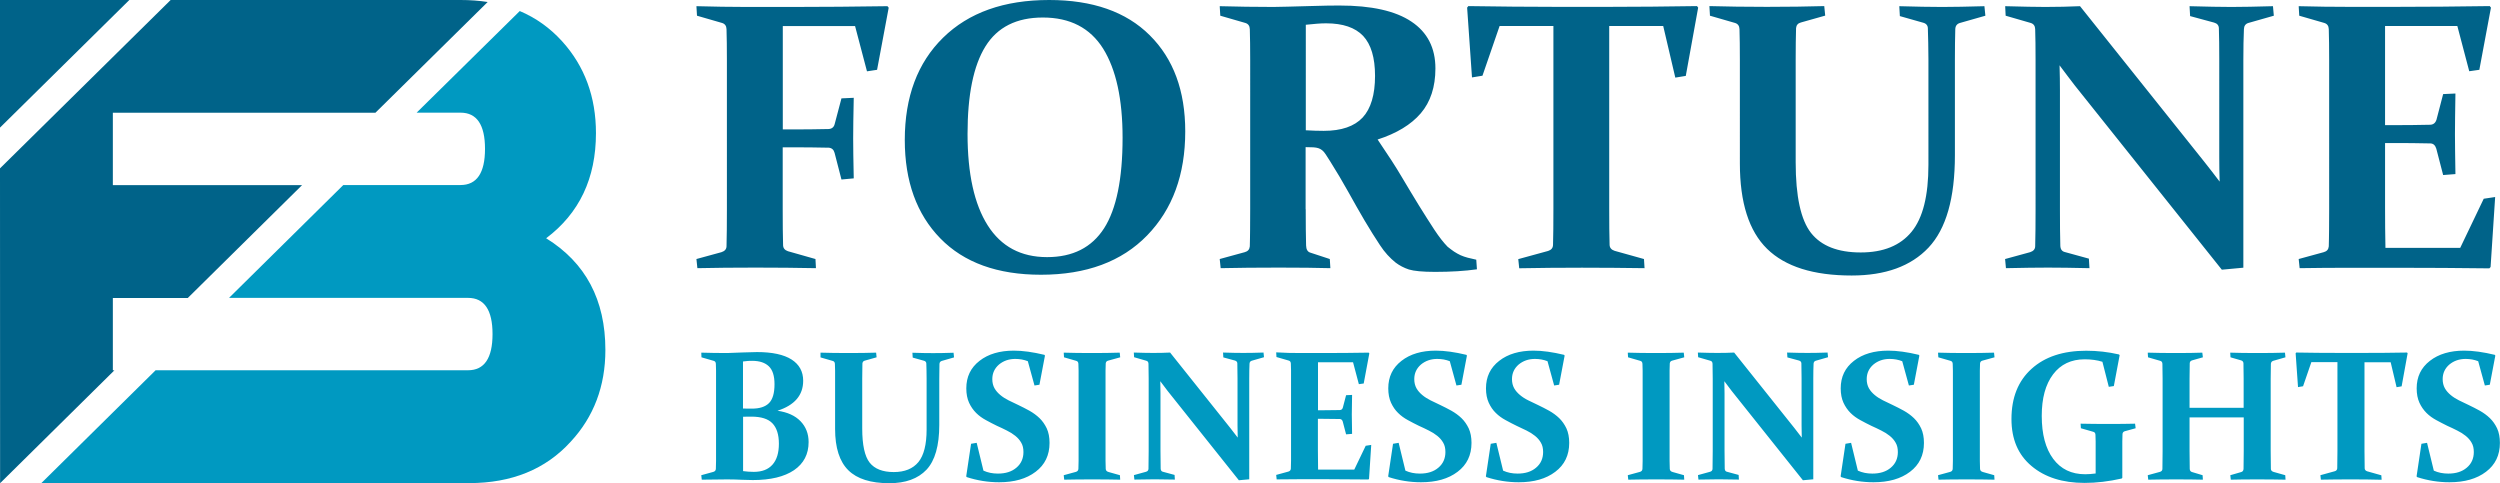 <?xml version="1.0" encoding="utf-8"?>
<!-- Generator: Adobe Illustrator 23.0.1, SVG Export Plug-In . SVG Version: 6.00 Build 0)  -->
<svg version="1.1" id="Layer_1" xmlns="http://www.w3.org/2000/svg" xmlns:xlink="http://www.w3.org/1999/xlink" x="0px" y="0px"
	 viewBox="0 0 262.52 50.74" style="enable-background:new 0 0 262.52 50.74;" xml:space="preserve">
<style type="text/css">
	.st0{fill-rule:evenodd;clip-rule:evenodd;fill:#006389;}
	.st1{fill-rule:evenodd;clip-rule:evenodd;fill:#0099C1;}
</style>
<g>
	<path class="st0" d="M82.19,15.47v6.48c0,1.55,0.01,2.81,0.04,3.8c0.01,0.31,0.18,0.52,0.51,0.63l2.89,0.82l0.05,0.96
		c-2.02-0.04-4.14-0.06-6.34-0.06c-2.26,0-4.29,0.02-6.11,0.06l-0.1-0.96l2.63-0.72c0.34-0.11,0.52-0.31,0.53-0.61
		c0.03-1.06,0.04-2.36,0.04-3.91V6.32c0-0.66,0-1.25-0.01-1.79C76.31,4,76.3,3.5,76.29,3.06c-0.01-0.34-0.17-0.56-0.47-0.65
		l-2.63-0.76l-0.06-1c1.83,0.05,3.57,0.08,5.22,0.08h4.95c3.18,0,6.48-0.03,9.89-0.08l0.13,0.16L92.1,7.33l-1.06,0.16l-1.25-4.75
		h-7.59v10.85h1.12c1.15,0,2.37-0.01,3.67-0.04c0.35-0.01,0.58-0.19,0.66-0.53l0.71-2.69l1.29-0.06c-0.04,1.9-0.06,3.32-0.06,4.26
		c0,0.92,0.02,2.32,0.06,4.2l-1.29,0.12l-0.72-2.79c-0.09-0.34-0.29-0.52-0.61-0.55c-1.33-0.03-2.56-0.04-3.73-0.04H82.19
		L82.19,15.47z M101.6,14.06c0,4.19,0.71,7.39,2.12,9.61c1.41,2.22,3.49,3.33,6.23,3.33c2.7,0,4.69-1.01,5.99-3.03
		c1.29-2.02,1.94-5.18,1.94-9.5c0-4.06-0.68-7.17-2.04-9.36c-1.37-2.18-3.48-3.27-6.33-3.27c-2.77,0-4.77,1.01-6.03,3.03
		C102.22,6.9,101.6,9.96,101.6,14.06L101.6,14.06z M124.46,13.8c0,4.53-1.33,8.17-4,10.92c-2.67,2.75-6.39,4.13-11.15,4.13
		c-4.56,0-8.08-1.27-10.57-3.82c-2.48-2.54-3.73-5.99-3.73-10.33c0-4.53,1.34-8.11,4.02-10.74c2.69-2.64,6.4-3.96,11.14-3.96
		c4.55,0,8.08,1.23,10.56,3.7C123.22,6.17,124.46,9.53,124.46,13.8L124.46,13.8z M137.11,21.97c0,0.78,0,1.49,0.01,2.11
		c0.01,0.62,0.02,1.19,0.03,1.69c0.01,0.42,0.16,0.68,0.45,0.76l2.04,0.67l0.06,0.96c-1.45-0.04-3.25-0.06-5.4-0.06
		c-2.29,0-4.33,0.02-6.12,0.06l-0.1-0.96l2.63-0.72c0.33-0.09,0.5-0.29,0.53-0.61c0.01-0.52,0.03-1.11,0.03-1.76
		c0.01-0.64,0.01-1.36,0.01-2.15V6.32c0-0.66,0-1.25-0.01-1.79c-0.01-0.54-0.02-1.03-0.03-1.47c-0.01-0.34-0.17-0.56-0.47-0.65
		l-2.63-0.76l-0.06-1c1.83,0.05,3.71,0.08,5.63,0.08c0.41,0,0.91-0.01,1.51-0.03c0.6-0.02,1.33-0.04,2.2-0.06
		c0.78-0.03,1.45-0.04,1.98-0.05c0.53-0.01,0.94-0.01,1.25-0.01c3.36,0,5.88,0.56,7.56,1.69c1.68,1.12,2.52,2.76,2.52,4.92
		c0,1.94-0.52,3.52-1.54,4.71c-1.02,1.19-2.54,2.11-4.53,2.75c1.1,1.62,1.95,2.93,2.54,3.94c0.6,1,1.19,2,1.79,2.97
		c0.6,0.97,1.15,1.83,1.64,2.58c0.49,0.74,0.95,1.33,1.38,1.77c0.24,0.19,0.46,0.36,0.68,0.51c0.22,0.14,0.44,0.27,0.68,0.38
		c0.23,0.1,0.48,0.19,0.75,0.26c0.27,0.07,0.57,0.14,0.9,0.21l0.07,1.01c-1.28,0.18-2.75,0.27-4.39,0.27
		c-1.31,0-2.22-0.09-2.75-0.25c-0.52-0.17-0.99-0.42-1.39-0.72c-0.6-0.48-1.16-1.08-1.66-1.85c-0.5-0.76-1.04-1.61-1.6-2.56
		c-0.56-0.96-1.14-1.97-1.73-3.04c-0.6-1.07-1.22-2.13-1.88-3.17c-0.19-0.3-0.35-0.55-0.48-0.75c-0.12-0.19-0.25-0.34-0.38-0.44
		c-0.12-0.09-0.25-0.17-0.39-0.21c-0.14-0.05-0.31-0.07-0.52-0.09l-0.82-0.02V21.97L137.11,21.97z M137.11,13.68
		c0.7,0.04,1.33,0.06,1.89,0.06c1.86,0,3.22-0.47,4.09-1.4c0.86-0.93,1.3-2.39,1.3-4.37c0-1.92-0.42-3.31-1.25-4.2
		c-0.84-0.88-2.13-1.32-3.88-1.32c-0.3,0-0.63,0.01-0.97,0.04c-0.35,0.03-0.74,0.07-1.17,0.11V13.68L137.11,13.68z M166.12,28.11
		c-2.3,0-4.5,0.02-6.59,0.06l-0.1-0.96l3.14-0.86c0.33-0.11,0.5-0.31,0.51-0.63c0.03-0.98,0.04-2.24,0.04-3.79V2.73h-5.65l-1.8,5.22
		l-1.1,0.18l-0.51-7.33l0.13-0.16c3.21,0.05,6.29,0.08,9.24,0.08h5.47c2.95,0,6.05-0.03,9.3-0.08l0.12,0.16l-1.3,7.17l-1.1,0.18
		l-1.27-5.42h-5.67v19.19c0,1.55,0.01,2.81,0.04,3.79c0.01,0.31,0.19,0.52,0.53,0.63l3.08,0.86l0.06,0.96
		C170.52,28.13,168.33,28.11,166.12,28.11L166.12,28.11z M179.5,0.64c1.81,0.05,3.82,0.08,6.03,0.08c2.27,0,4.29-0.03,6.03-0.08
		l0.1,1l-2.55,0.72c-0.31,0.08-0.48,0.28-0.51,0.59c-0.01,0.48-0.02,0.98-0.03,1.53c-0.01,0.54-0.01,1.12-0.01,1.75v10.82
		c0,3.58,0.54,6.04,1.61,7.41c1.08,1.37,2.82,2.05,5.22,2.05c2.37,0,4.15-0.72,5.34-2.17c1.19-1.45,1.77-3.79,1.77-7.04V6.24
		c0-0.63-0.01-1.21-0.02-1.75c-0.01-0.54-0.03-1.05-0.04-1.53c-0.01-0.29-0.18-0.5-0.51-0.58l-2.43-0.69l-0.06-1.04
		c1.74,0.05,3.24,0.08,4.51,0.08c1.17,0,2.65-0.03,4.43-0.08l0.1,1l-2.67,0.76c-0.31,0.09-0.48,0.31-0.49,0.65
		c-0.01,0.45-0.02,0.94-0.03,1.47c-0.01,0.54-0.01,1.13-0.01,1.79v9.98c0,4.51-0.92,7.73-2.77,9.7c-1.85,1.96-4.54,2.93-8.07,2.93
		c-4.01,0-6.97-0.93-8.88-2.8c-1.91-1.87-2.86-4.86-2.86-8.97V6.32c0-0.66,0-1.25-0.01-1.79s-0.02-1.02-0.03-1.47
		c-0.01-0.34-0.17-0.56-0.47-0.65l-2.63-0.76L179.5,0.64L179.5,0.64z M216.35,25.79c0.01,0.38,0.17,0.61,0.49,0.68l2.51,0.69l0.06,1
		c-1.77-0.04-3.22-0.06-4.36-0.06c-1.13,0-2.59,0.02-4.41,0.06l-0.09-0.96l2.63-0.72c0.34-0.11,0.52-0.31,0.53-0.61
		c0.03-1.06,0.04-2.36,0.04-3.91V6.32c0-1.31-0.01-2.4-0.04-3.26c-0.01-0.34-0.17-0.56-0.47-0.65l-2.63-0.76l-0.05-1
		c1.83,0.05,3.23,0.08,4.21,0.08c1.29,0,2.5-0.03,3.65-0.08l13.05,16.34c0.52,0.66,1.06,1.35,1.61,2.08
		c-0.03-0.9-0.04-1.77-0.04-2.61V6.23c0-1.27-0.01-2.36-0.04-3.27c-0.01-0.3-0.18-0.5-0.51-0.59l-2.51-0.68l-0.06-1.04
		c1.81,0.05,3.27,0.08,4.39,0.08c1.15,0,2.6-0.03,4.37-0.08l0.09,1l-2.67,0.76c-0.3,0.09-0.46,0.31-0.47,0.65
		c-0.04,0.86-0.06,1.95-0.06,3.25v21.8l-2.26,0.21L217.86,8.96c-0.46-0.59-0.98-1.29-1.59-2.1c0.03,0.96,0.04,1.85,0.04,2.67v12.43
		C216.31,23.51,216.32,24.78,216.35,25.79L216.35,25.79z M246.6,0.72h4.95c3.18,0,6.48-0.03,9.89-0.08l0.13,0.16l-1.22,6.53
		l-1.06,0.15l-1.25-4.75h-7.59v10.41h1.06c1.14,0,2.36-0.01,3.67-0.04c0.34-0.01,0.56-0.19,0.67-0.53l0.7-2.69l1.29-0.06
		c-0.03,1.9-0.05,3.31-0.05,4.26c0,0.92,0.02,2.32,0.05,4.2l-1.29,0.1l-0.72-2.77c-0.11-0.35-0.31-0.54-0.61-0.55
		c-1.33-0.03-2.58-0.04-3.73-0.04h-1.04v6.73c0,1.44,0.01,2.87,0.04,4.28h7.85l2.47-5.16l1.2-0.18l-0.48,7.35l-0.13,0.14
		c-3.26-0.04-6.43-0.06-9.52-0.06h-5.19c-1.68,0-3.42,0.01-5.21,0.04l-0.1-0.96l2.63-0.72c0.33-0.09,0.5-0.29,0.53-0.61
		c0.01-0.52,0.03-1.11,0.03-1.76c0.01-0.64,0.01-1.36,0.01-2.15V6.32c0-0.66,0-1.25-0.01-1.79c-0.01-0.54-0.02-1.03-0.03-1.47
		c-0.01-0.34-0.17-0.56-0.47-0.65l-2.63-0.76l-0.06-1C243.22,0.7,244.96,0.72,246.6,0.72L246.6,0.72z"/>
	<path class="st1" d="M73.64,37.03c0.89,0.03,1.8,0.04,2.74,0.04c0.34-0.01,0.88-0.03,1.61-0.06c0.73-0.03,1.23-0.04,1.5-0.04
		c1.6,0,2.81,0.26,3.63,0.78c0.81,0.52,1.22,1.26,1.22,2.23c0,1.52-0.9,2.57-2.7,3.15c1.04,0.15,1.85,0.51,2.42,1.1
		c0.56,0.58,0.85,1.31,0.85,2.19c0,1.27-0.51,2.25-1.53,2.95c-1.02,0.69-2.46,1.04-4.33,1.04c-0.37,0-0.75-0.01-1.16-0.03
		c-0.4-0.02-0.91-0.04-1.51-0.04c-0.92,0-1.82,0.01-2.69,0.03l-0.05-0.47l1.27-0.35c0.16-0.05,0.24-0.14,0.26-0.3
		c0.01-0.25,0.01-0.54,0.02-0.85c0-0.31,0-0.66,0-1.04v-7.58c0-0.32,0-0.61,0-0.87c0-0.26-0.01-0.5-0.02-0.71
		c-0.01-0.17-0.08-0.27-0.23-0.31l-1.28-0.37L73.64,37.03L73.64,37.03z M78.03,43.76v5.71c0.35,0.05,0.73,0.08,1.12,0.08
		c0.87,0,1.52-0.25,1.97-0.76c0.45-0.51,0.67-1.24,0.67-2.2c0-0.96-0.23-1.67-0.68-2.14c-0.45-0.47-1.19-0.7-2.21-0.7
		C78.6,43.75,78.31,43.75,78.03,43.76L78.03,43.76z M78.03,42.9c0.32,0.01,0.63,0.01,0.92,0.01c0.81,0,1.41-0.19,1.8-0.58
		c0.39-0.39,0.58-1.05,0.58-1.99c0-0.87-0.2-1.5-0.6-1.88c-0.4-0.38-0.98-0.57-1.75-0.57c-0.12,0-0.26,0-0.42,0.01
		c-0.16,0.01-0.34,0.03-0.54,0.06V42.9L78.03,42.9z M86.16,37.03c0.88,0.03,1.85,0.04,2.92,0.04c1.1,0,2.08-0.01,2.92-0.04
		l0.05,0.49l-1.24,0.35c-0.15,0.04-0.23,0.14-0.25,0.29c-0.01,0.23-0.01,0.48-0.01,0.74c0,0.26-0.01,0.55-0.01,0.85v5.24
		c0,1.73,0.26,2.93,0.78,3.59c0.52,0.66,1.37,0.99,2.53,0.99c1.15,0,2.01-0.35,2.59-1.05c0.57-0.7,0.86-1.84,0.86-3.41v-5.36
		c0-0.31,0-0.59-0.01-0.85c-0.01-0.26-0.01-0.51-0.02-0.74c-0.01-0.14-0.09-0.24-0.25-0.28l-1.18-0.33l-0.03-0.51
		c0.84,0.03,1.57,0.04,2.18,0.04c0.57,0,1.28-0.01,2.14-0.04l0.05,0.49l-1.29,0.37c-0.15,0.05-0.23,0.15-0.24,0.31
		c-0.01,0.22-0.01,0.45-0.01,0.71c0,0.26-0.01,0.55-0.01,0.87v4.83c0,2.18-0.45,3.75-1.34,4.7c-0.9,0.95-2.2,1.42-3.91,1.42
		c-1.94,0-3.38-0.45-4.3-1.36c-0.92-0.91-1.39-2.35-1.39-4.34v-5.25c0-0.32,0-0.61,0-0.87c0-0.26-0.01-0.5-0.02-0.71
		c-0.01-0.17-0.08-0.27-0.23-0.31l-1.28-0.37L86.16,37.03L86.16,37.03z M107.93,37.93c-0.41-0.16-0.84-0.24-1.32-0.24
		c-0.67,0-1.24,0.2-1.71,0.59c-0.46,0.4-0.7,0.91-0.7,1.53c0,0.37,0.08,0.69,0.23,0.96c0.15,0.27,0.36,0.5,0.61,0.71
		c0.25,0.21,0.55,0.4,0.87,0.56c0.33,0.16,0.67,0.33,1.02,0.49c0.39,0.18,0.78,0.39,1.17,0.6c0.39,0.22,0.75,0.48,1.06,0.78
		c0.31,0.3,0.56,0.66,0.76,1.08c0.19,0.42,0.29,0.92,0.29,1.52c0,1.29-0.49,2.3-1.46,3.03c-0.97,0.74-2.25,1.1-3.84,1.1
		c-1.15,0-2.28-0.18-3.39-0.54l-0.06-0.08l0.51-3.42l0.59-0.1l0.71,2.92c0.46,0.21,0.96,0.31,1.52,0.31c0.8,0,1.45-0.2,1.94-0.62
		c0.49-0.41,0.74-0.96,0.74-1.64c0-0.39-0.07-0.71-0.23-0.98c-0.15-0.27-0.36-0.51-0.62-0.72c-0.26-0.21-0.56-0.4-0.89-0.56
		c-0.33-0.17-0.67-0.33-1.03-0.49c-0.39-0.19-0.78-0.39-1.16-0.6c-0.39-0.21-0.74-0.46-1.04-0.76c-0.3-0.3-0.55-0.66-0.74-1.07
		c-0.19-0.42-0.29-0.92-0.29-1.51c0-1.21,0.46-2.17,1.39-2.89c0.92-0.72,2.13-1.07,3.6-1.07c0.94,0,2.01,0.15,3.21,0.44l0.06,0.08
		l-0.58,3.06l-0.52,0.08L107.93,37.93L107.93,37.93z M116.09,47.36c0,0.38,0,0.73,0,1.04c0,0.31,0.01,0.59,0.02,0.84
		c0.01,0.17,0.11,0.28,0.32,0.33l1.17,0.33l0.03,0.47c-0.88-0.02-1.86-0.03-2.92-0.03c-1.11,0-2.09,0.01-2.96,0.03l-0.05-0.47
		l1.28-0.35c0.16-0.05,0.24-0.14,0.26-0.3c0.01-0.25,0.01-0.54,0.02-0.85c0-0.31,0-0.66,0-1.04v-7.58c0-0.32,0-0.61,0-0.87
		c0-0.26-0.01-0.5-0.02-0.71c-0.01-0.17-0.08-0.27-0.23-0.31l-1.28-0.37l-0.03-0.49c0.88,0.03,1.86,0.04,2.92,0.04
		c1.1,0,2.09-0.01,2.96-0.04l0.05,0.49l-1.27,0.35c-0.15,0.04-0.23,0.13-0.25,0.29c-0.01,0.23-0.01,0.47-0.02,0.74
		c0,0.26,0,0.55,0,0.85V47.36L116.09,47.36z M121.88,49.21c0.01,0.18,0.08,0.3,0.24,0.33l1.22,0.33l0.03,0.49
		c-0.86-0.02-1.56-0.03-2.11-0.03c-0.55,0-1.26,0.01-2.14,0.03l-0.05-0.47l1.27-0.35c0.17-0.05,0.25-0.15,0.26-0.3
		c0.01-0.52,0.02-1.15,0.02-1.89v-7.58c0-0.64-0.01-1.16-0.02-1.58c-0.01-0.17-0.08-0.27-0.23-0.31l-1.28-0.37l-0.03-0.49
		c0.89,0.03,1.57,0.04,2.04,0.04c0.62,0,1.21-0.01,1.77-0.04l6.32,7.92c0.25,0.32,0.51,0.66,0.78,1.01
		c-0.01-0.44-0.02-0.86-0.02-1.26v-4.95c0-0.61-0.01-1.14-0.02-1.59c-0.01-0.15-0.09-0.24-0.25-0.29l-1.22-0.33l-0.03-0.51
		c0.88,0.03,1.58,0.04,2.13,0.04c0.55,0,1.26-0.01,2.12-0.04l0.05,0.49l-1.29,0.37c-0.15,0.05-0.22,0.15-0.23,0.31
		c-0.02,0.42-0.03,0.94-0.03,1.58v10.56l-1.09,0.1l-7.48-9.38c-0.22-0.29-0.48-0.62-0.77-1.02c0.01,0.47,0.02,0.9,0.02,1.29v6.02
		C121.86,48.11,121.87,48.73,121.88,49.21L121.88,49.21z M136.54,37.07h2.4c1.54,0,3.14-0.01,4.79-0.04l0.06,0.08l-0.59,3.16
		l-0.51,0.07l-0.61-2.3h-3.68v5.04h0.51c0.55,0,1.15-0.01,1.78-0.02c0.17-0.01,0.27-0.09,0.32-0.26l0.34-1.3l0.63-0.03
		c-0.02,0.92-0.03,1.61-0.03,2.06c0,0.44,0.01,1.12,0.03,2.03l-0.63,0.05l-0.35-1.34c-0.05-0.17-0.15-0.26-0.3-0.27
		c-0.65-0.01-1.25-0.02-1.81-0.02h-0.5v3.26c0,0.7,0.01,1.39,0.02,2.07h3.8l1.2-2.5l0.58-0.09l-0.23,3.56l-0.06,0.07
		c-1.58-0.02-3.11-0.03-4.61-0.03h-2.51c-0.81,0-1.65,0.01-2.52,0.02l-0.05-0.47l1.28-0.35c0.16-0.05,0.24-0.14,0.26-0.3
		c0.01-0.25,0.01-0.54,0.02-0.85c0-0.31,0-0.66,0-1.04v-7.58c0-0.32,0-0.61,0-0.87c0-0.26-0.01-0.5-0.02-0.71
		c-0.01-0.17-0.08-0.27-0.23-0.31l-1.28-0.37l-0.03-0.49C134.9,37.06,135.74,37.07,136.54,37.07L136.54,37.07z M152.24,37.93
		c-0.41-0.16-0.84-0.24-1.32-0.24c-0.67,0-1.24,0.2-1.71,0.59c-0.46,0.4-0.7,0.91-0.7,1.53c0,0.37,0.08,0.69,0.23,0.96
		c0.15,0.27,0.36,0.5,0.61,0.71c0.25,0.21,0.55,0.4,0.87,0.56c0.33,0.16,0.67,0.33,1.02,0.49c0.39,0.18,0.78,0.39,1.17,0.6
		c0.39,0.22,0.75,0.48,1.06,0.78c0.31,0.3,0.56,0.66,0.76,1.08c0.19,0.42,0.29,0.92,0.29,1.52c0,1.29-0.49,2.3-1.46,3.03
		c-0.97,0.74-2.25,1.1-3.84,1.1c-1.15,0-2.28-0.18-3.39-0.54l-0.06-0.08l0.51-3.42l0.59-0.1l0.71,2.92
		c0.46,0.21,0.96,0.31,1.52,0.31c0.8,0,1.45-0.2,1.94-0.62c0.49-0.41,0.74-0.96,0.74-1.64c0-0.39-0.07-0.71-0.23-0.98
		c-0.15-0.27-0.36-0.51-0.62-0.72c-0.26-0.21-0.56-0.4-0.89-0.56c-0.33-0.17-0.67-0.33-1.03-0.49c-0.39-0.19-0.78-0.39-1.16-0.6
		c-0.39-0.21-0.74-0.46-1.04-0.76c-0.31-0.3-0.55-0.66-0.74-1.07c-0.19-0.42-0.29-0.92-0.29-1.51c0-1.21,0.46-2.17,1.39-2.89
		c0.92-0.72,2.13-1.07,3.6-1.07c0.94,0,2.01,0.15,3.21,0.44l0.06,0.08l-0.58,3.06l-0.52,0.08L152.24,37.93L152.24,37.93z
		 M162.5,37.93c-0.41-0.16-0.84-0.24-1.32-0.24c-0.67,0-1.24,0.2-1.71,0.59c-0.46,0.4-0.7,0.91-0.7,1.53c0,0.37,0.08,0.69,0.23,0.96
		c0.15,0.27,0.36,0.5,0.61,0.71c0.25,0.21,0.54,0.4,0.87,0.56c0.33,0.16,0.67,0.33,1.02,0.49c0.39,0.18,0.78,0.39,1.17,0.6
		c0.39,0.22,0.75,0.48,1.06,0.78c0.31,0.3,0.56,0.66,0.76,1.08c0.19,0.42,0.29,0.92,0.29,1.52c0,1.29-0.49,2.3-1.46,3.03
		c-0.97,0.74-2.25,1.1-3.84,1.1c-1.15,0-2.28-0.18-3.39-0.54l-0.06-0.08l0.51-3.42l0.59-0.1l0.71,2.92
		c0.46,0.21,0.96,0.31,1.52,0.31c0.8,0,1.45-0.2,1.94-0.62c0.49-0.41,0.74-0.96,0.74-1.64c0-0.39-0.07-0.71-0.23-0.98
		c-0.15-0.27-0.36-0.51-0.62-0.72c-0.26-0.21-0.56-0.4-0.89-0.56s-0.67-0.33-1.03-0.49c-0.39-0.19-0.78-0.39-1.16-0.6
		c-0.39-0.21-0.74-0.46-1.04-0.76c-0.31-0.3-0.55-0.66-0.74-1.07c-0.19-0.42-0.29-0.92-0.29-1.51c0-1.21,0.46-2.17,1.39-2.89
		c0.92-0.72,2.13-1.07,3.6-1.07c0.94,0,2.01,0.15,3.21,0.44l0.06,0.08l-0.58,3.06l-0.52,0.08L162.5,37.93L162.5,37.93z
		 M175.32,47.36c0,0.38,0,0.73,0,1.04c0,0.31,0.01,0.59,0.02,0.84c0.01,0.17,0.11,0.28,0.32,0.33l1.17,0.33l0.03,0.47
		c-0.88-0.02-1.86-0.03-2.92-0.03c-1.11,0-2.09,0.01-2.96,0.03l-0.05-0.47l1.28-0.35c0.16-0.05,0.24-0.14,0.26-0.3
		c0.01-0.25,0.01-0.54,0.02-0.85c0-0.31,0-0.66,0-1.04v-7.58c0-0.32,0-0.61,0-0.87c0-0.26-0.01-0.5-0.02-0.71
		c-0.01-0.17-0.08-0.27-0.23-0.31l-1.28-0.37l-0.03-0.49c0.88,0.03,1.86,0.04,2.92,0.04c1.1,0,2.09-0.01,2.96-0.04l0.05,0.49
		l-1.27,0.35c-0.15,0.04-0.23,0.13-0.25,0.29c-0.01,0.23-0.01,0.47-0.02,0.74c0,0.26,0,0.55,0,0.85V47.36L175.32,47.36z
		 M181.11,49.21c0.01,0.18,0.08,0.3,0.24,0.33l1.22,0.33l0.03,0.49c-0.86-0.02-1.56-0.03-2.11-0.03c-0.55,0-1.26,0.01-2.14,0.03
		l-0.05-0.47l1.27-0.35c0.17-0.05,0.25-0.15,0.26-0.3c0.01-0.52,0.02-1.15,0.02-1.89v-7.58c0-0.64-0.01-1.16-0.02-1.58
		c-0.01-0.17-0.08-0.27-0.23-0.31l-1.28-0.37l-0.03-0.49c0.89,0.03,1.57,0.04,2.04,0.04c0.62,0,1.21-0.01,1.77-0.04l6.32,7.92
		c0.25,0.32,0.51,0.66,0.78,1.01c-0.01-0.44-0.02-0.86-0.02-1.26v-4.95c0-0.61-0.01-1.14-0.02-1.59c-0.01-0.15-0.09-0.24-0.25-0.29
		l-1.22-0.33l-0.03-0.51c0.88,0.03,1.58,0.04,2.13,0.04c0.55,0,1.26-0.01,2.12-0.04l0.05,0.49l-1.29,0.37
		c-0.15,0.05-0.22,0.15-0.23,0.31c-0.02,0.42-0.03,0.94-0.03,1.58v10.56l-1.09,0.1l-7.48-9.38c-0.22-0.29-0.48-0.62-0.77-1.02
		c0.01,0.47,0.02,0.9,0.02,1.29v6.02C181.09,48.11,181.1,48.73,181.11,49.21L181.11,49.21z M199.75,37.93
		c-0.41-0.16-0.84-0.24-1.32-0.24c-0.67,0-1.24,0.2-1.71,0.59c-0.46,0.4-0.7,0.91-0.7,1.53c0,0.37,0.08,0.69,0.23,0.96
		c0.15,0.27,0.36,0.5,0.61,0.71c0.25,0.21,0.55,0.4,0.87,0.56c0.33,0.16,0.67,0.33,1.02,0.49c0.39,0.18,0.78,0.39,1.17,0.6
		c0.39,0.22,0.75,0.48,1.06,0.78c0.31,0.3,0.56,0.66,0.76,1.08c0.19,0.42,0.29,0.92,0.29,1.52c0,1.29-0.49,2.3-1.46,3.03
		c-0.97,0.74-2.25,1.1-3.84,1.1c-1.15,0-2.28-0.18-3.39-0.54l-0.06-0.08l0.51-3.42l0.59-0.1l0.71,2.92
		c0.46,0.21,0.96,0.31,1.52,0.31c0.8,0,1.45-0.2,1.94-0.62c0.49-0.41,0.74-0.96,0.74-1.64c0-0.39-0.07-0.71-0.23-0.98
		c-0.15-0.27-0.36-0.51-0.62-0.72c-0.26-0.21-0.56-0.4-0.89-0.56c-0.33-0.17-0.67-0.33-1.03-0.49c-0.39-0.19-0.78-0.39-1.16-0.6
		c-0.39-0.21-0.74-0.46-1.04-0.76c-0.3-0.3-0.55-0.66-0.74-1.07c-0.19-0.42-0.29-0.92-0.29-1.51c0-1.21,0.46-2.17,1.39-2.89
		c0.92-0.72,2.13-1.07,3.6-1.07c0.94,0,2.01,0.15,3.21,0.44l0.06,0.08l-0.58,3.06l-0.52,0.08L199.75,37.93L199.75,37.93z
		 M207.9,47.36c0,0.38,0,0.73,0,1.04c0,0.31,0.01,0.59,0.02,0.84c0.01,0.17,0.11,0.28,0.32,0.33l1.17,0.33l0.03,0.47
		c-0.88-0.02-1.86-0.03-2.92-0.03c-1.11,0-2.09,0.01-2.96,0.03l-0.05-0.47l1.28-0.35c0.16-0.05,0.24-0.14,0.26-0.3
		c0.01-0.25,0.01-0.54,0.02-0.85c0-0.31,0-0.66,0-1.04v-7.58c0-0.32,0-0.61,0-0.87c0-0.26-0.01-0.5-0.02-0.71
		c-0.01-0.17-0.08-0.27-0.23-0.31l-1.28-0.37l-0.03-0.49c0.88,0.03,1.86,0.04,2.92,0.04c1.1,0,2.09-0.01,2.96-0.04l0.05,0.49
		l-1.27,0.35c-0.15,0.04-0.23,0.13-0.25,0.29c-0.01,0.23-0.01,0.47-0.02,0.74c0,0.26,0,0.55,0,0.85V47.36L207.9,47.36z
		 M221.97,40.54l-0.53,0.08l-0.67-2.63c-0.53-0.17-1.16-0.26-1.86-0.26c-1.42,0-2.53,0.53-3.32,1.58c-0.8,1.06-1.19,2.51-1.19,4.36
		c0,1.93,0.4,3.43,1.2,4.51c0.8,1.08,1.92,1.62,3.36,1.62c0.34,0,0.71-0.03,1.1-0.08v-2.5c0-0.31,0-0.6,0-0.86
		c0-0.26-0.01-0.5-0.02-0.71c-0.01-0.17-0.08-0.27-0.24-0.31l-1.29-0.37l-0.03-0.48c0.9,0.02,1.88,0.03,2.93,0.03
		c1.09,0,2.02-0.01,2.79-0.03l0.06,0.48l-1.13,0.31c-0.15,0.04-0.23,0.14-0.25,0.28c-0.01,0.25-0.01,0.51-0.02,0.78
		c0,0.26,0,0.55,0,0.85v2.99l-0.07,0.07c-1.36,0.31-2.66,0.46-3.89,0.46c-2.31,0-4.17-0.59-5.57-1.77
		c-1.41-1.18-2.11-2.82-2.11-4.94c0-2.24,0.7-4,2.11-5.27c1.4-1.27,3.32-1.9,5.74-1.9c1.17,0,2.31,0.13,3.44,0.39l0.07,0.08
		L221.97,40.54L221.97,40.54z M229.92,43.83v3.53c0,0.75,0.01,1.37,0.02,1.88c0.01,0.18,0.09,0.29,0.25,0.33l1.1,0.33l0.03,0.47
		c-0.79-0.02-1.71-0.03-2.78-0.03c-1.09,0-2.08,0.01-2.96,0.03l-0.05-0.47l1.28-0.35c0.17-0.05,0.25-0.15,0.26-0.3
		c0.01-0.52,0.02-1.15,0.02-1.89v-7.58c0-0.64-0.01-1.16-0.02-1.58c-0.01-0.17-0.08-0.27-0.23-0.31l-1.28-0.37l-0.03-0.49
		c0.88,0.03,1.86,0.04,2.92,0.04c1.1,0,2.04-0.01,2.81-0.04l0.06,0.49l-1.13,0.32c-0.16,0.05-0.24,0.14-0.25,0.3
		c-0.01,0.45-0.02,0.99-0.02,1.6v3.08h5.68v-3.08c0-0.61-0.01-1.15-0.02-1.6c-0.01-0.15-0.09-0.25-0.25-0.3l-1.11-0.32l-0.03-0.49
		c0.8,0.03,1.76,0.04,2.85,0.04c1.07,0,2.04-0.01,2.9-0.04l0.05,0.49l-1.29,0.37c-0.15,0.05-0.22,0.15-0.24,0.31
		c-0.01,0.42-0.02,0.94-0.02,1.58v7.58c0,0.75,0.01,1.38,0.02,1.89c0.01,0.15,0.1,0.24,0.27,0.3l1.24,0.35l0.03,0.47
		c-0.91-0.02-1.91-0.03-3-0.03c-1.07,0-1.99,0.01-2.75,0.03l-0.05-0.47l1.14-0.33c0.16-0.04,0.24-0.16,0.25-0.33
		c0.01-0.5,0.02-1.13,0.02-1.88v-3.53H229.92L229.92,43.83z M246.9,50.34c-1.12,0-2.18,0.01-3.19,0.03l-0.05-0.47l1.52-0.42
		c0.16-0.05,0.24-0.15,0.25-0.31c0.01-0.47,0.02-1.09,0.02-1.84v-9.3h-2.74l-0.87,2.53l-0.53,0.09l-0.25-3.55l0.06-0.08
		c1.56,0.03,3.05,0.04,4.48,0.04h2.65c1.43,0,2.93-0.01,4.51-0.04l0.06,0.08l-0.63,3.47l-0.53,0.09l-0.62-2.62h-2.75v9.3
		c0,0.75,0.01,1.36,0.02,1.84c0.01,0.15,0.09,0.25,0.26,0.31l1.49,0.42l0.03,0.47C249.03,50.35,247.97,50.34,246.9,50.34
		L246.9,50.34z M260.23,37.93c-0.41-0.16-0.84-0.24-1.32-0.24c-0.67,0-1.24,0.2-1.71,0.59c-0.46,0.4-0.7,0.91-0.7,1.53
		c0,0.37,0.08,0.69,0.23,0.96c0.15,0.27,0.36,0.5,0.61,0.71c0.25,0.21,0.55,0.4,0.87,0.56c0.33,0.16,0.67,0.33,1.02,0.49
		c0.39,0.18,0.78,0.39,1.17,0.6c0.39,0.22,0.75,0.48,1.06,0.78c0.31,0.3,0.56,0.66,0.76,1.08c0.19,0.42,0.29,0.92,0.29,1.52
		c0,1.29-0.49,2.3-1.46,3.03c-0.97,0.74-2.25,1.1-3.84,1.1c-1.15,0-2.28-0.18-3.39-0.54l-0.06-0.08l0.51-3.42l0.59-0.1l0.71,2.92
		c0.46,0.21,0.96,0.31,1.52,0.31c0.8,0,1.45-0.2,1.94-0.62c0.49-0.41,0.74-0.96,0.74-1.64c0-0.39-0.07-0.71-0.23-0.98
		c-0.15-0.27-0.36-0.51-0.62-0.72c-0.26-0.21-0.56-0.4-0.89-0.56c-0.33-0.17-0.67-0.33-1.03-0.49c-0.39-0.19-0.77-0.39-1.16-0.6
		c-0.39-0.21-0.74-0.46-1.04-0.76c-0.3-0.3-0.55-0.66-0.74-1.07c-0.19-0.42-0.29-0.92-0.29-1.51c0-1.21,0.46-2.17,1.39-2.89
		c0.92-0.72,2.13-1.07,3.6-1.07c0.94,0,2.01,0.15,3.21,0.44l0.06,0.08l-0.58,3.06l-0.52,0.08L260.23,37.93L260.23,37.93z"/>
	<polygon class="st0" points="0,13.4 0,0 13.58,0 0,13.4 	"/>
	<path class="st0" d="M0.01,50.74L0.01,50.74L0,17.68L17.92,0h30.45c0.99,0,1.94,0.07,2.84,0.21L39.42,11.84H11.85v7.6h19.87
		l-12,11.85h-7.87v7.6h0.16L0.01,50.74L0.01,50.74z"/>
	<path class="st1" d="M57.35,25.02c4.15,2.57,6.22,6.47,6.22,11.73c0,3.8-1.22,7.03-3.65,9.64c-2.63,2.89-6.19,4.34-10.66,4.34H4.34
		l12-11.85h32.81c1.71,0,2.57-1.27,2.57-3.8c0-2.53-0.86-3.8-2.57-3.8H24.05l12-11.85h12.31c1.71,0,2.57-1.27,2.57-3.8
		c0-2.53-0.86-3.8-2.57-3.8h-4.61L54.58,1.16c1.7,0.72,3.18,1.78,4.45,3.18c2.37,2.62,3.55,5.84,3.55,9.64
		C62.58,18.72,60.84,22.39,57.35,25.02L57.35,25.02z"/>
</g>
</svg>
